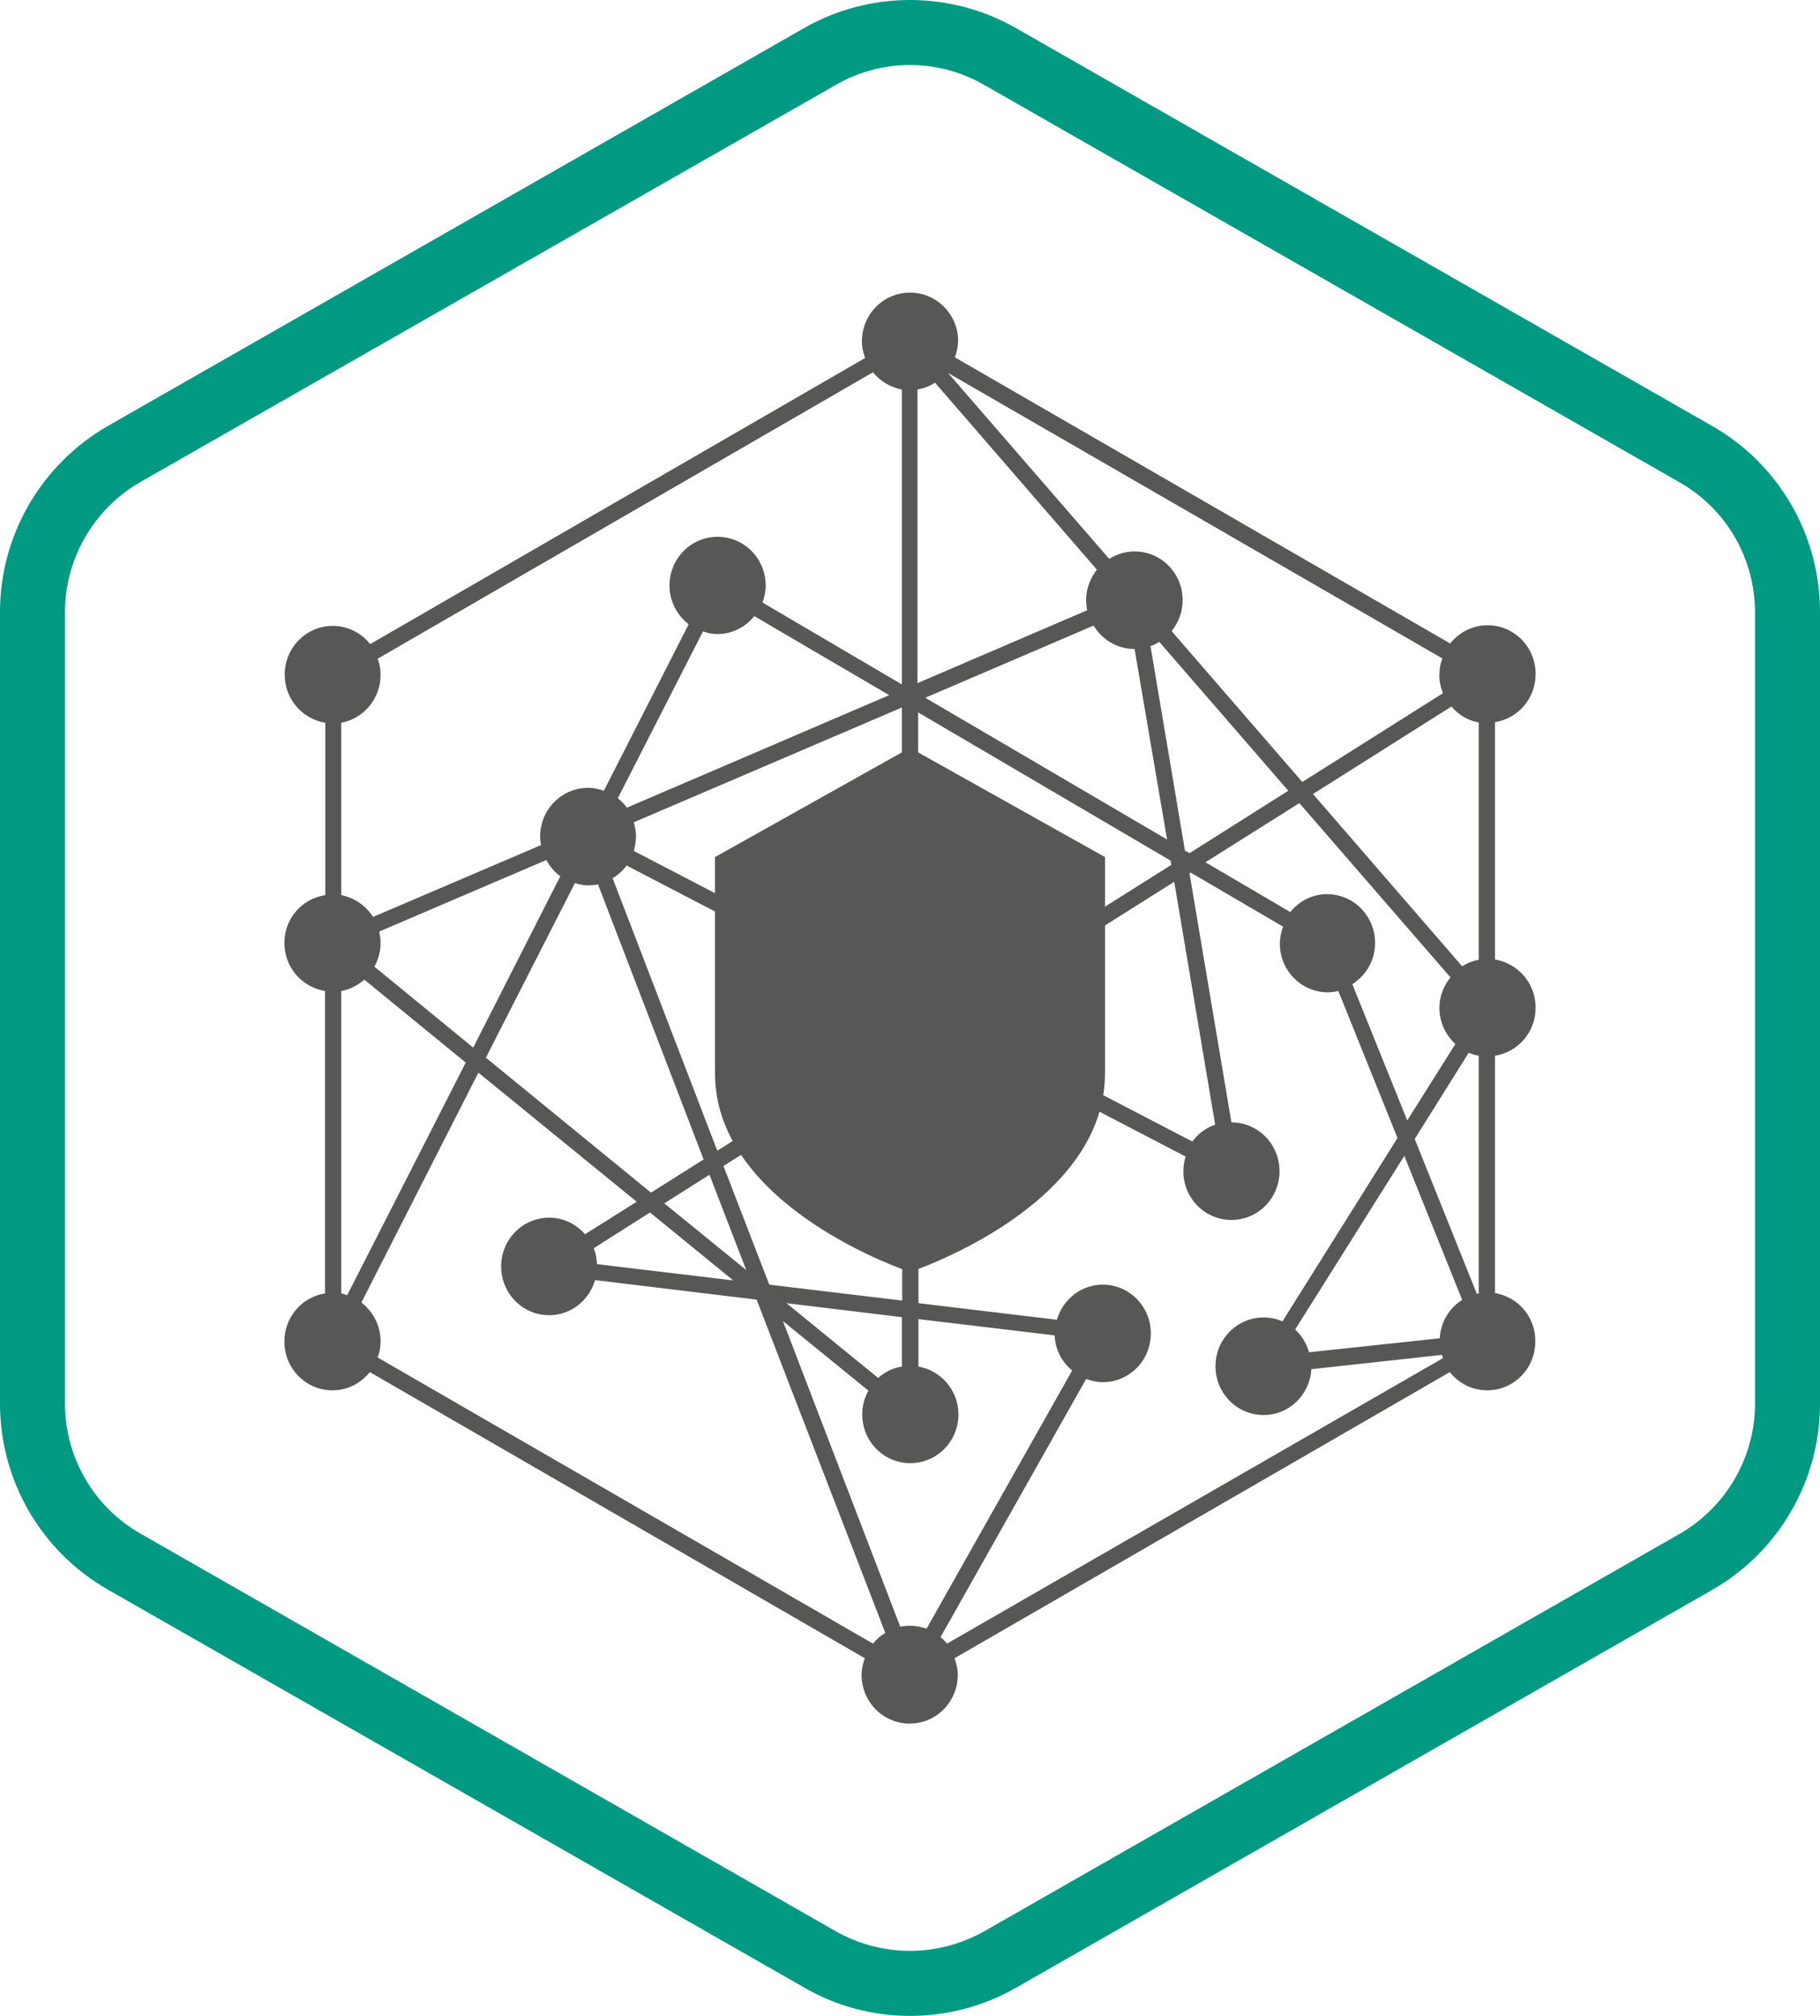 <?xml version="1.0" encoding="utf-8"?>
<!-- Generator: Adobe Illustrator 24.1.3, SVG Export Plug-In . SVG Version: 6.00 Build 0)  -->
<svg version="1.1" xmlns="http://www.w3.org/2000/svg" xmlns:xlink="http://www.w3.org/1999/xlink" x="0px" y="0px"
	 viewBox="0 0 56 62" style="enable-background:new 0 0 56 62;" xml:space="preserve">
<style type="text/css">
	.st0{display:none;}
	.st1{display:inline;fill:#FFFFFF;}
	.st2{display:inline;}
	.st3{clip-path:url(#SVGID_2_);}
	.st4{clip-path:url(#SVGID_4_);fill:#009982;}
	.st5{clip-path:url(#SVGID_4_);fill:#575756;}
	.st6{clip-path:url(#SVGID_6_);}
	.st7{clip-path:url(#SVGID_8_);fill:#009982;}
	.st8{clip-path:url(#SVGID_8_);fill:#575756;}
	.st9{clip-path:url(#SVGID_10_);}
	.st10{clip-path:url(#SVGID_12_);fill:#009982;}
	.st11{clip-path:url(#SVGID_12_);fill:#575756;}
	.st12{fill:#FFFFFF;}
	.st13{clip-path:url(#SVGID_14_);}
	.st14{clip-path:url(#SVGID_16_);fill:#009982;}
	.st15{clip-path:url(#SVGID_16_);fill:#FFFFFF;}
	.st16{clip-path:url(#SVGID_18_);}
	.st17{clip-path:url(#SVGID_20_);fill:#009982;}
	.st18{clip-path:url(#SVGID_20_);fill:#FFFFFF;}
	.st19{clip-path:url(#SVGID_22_);}
	.st20{clip-path:url(#SVGID_24_);fill:#009982;}
	.st21{clip-path:url(#SVGID_24_);fill:#FFFFFF;}
</style>
<g id="back" class="st0">
	<rect x="-72.63" y="-74.62" class="st1" width="515" height="365"/>
	<rect y="-1" class="st1" width="56" height="64"/>
</g>
<g id="icons">
	<g id="Kaspersky_Industrial_CyberSecurity_1_">
		<g>
			<defs>
				<rect id="SVGID_1_" x="0" y="0" width="56" height="62"/>
			</defs>
			<clipPath id="SVGID_2_">
				<use xlink:href="#SVGID_1_"  style="overflow:visible;"/>
			</clipPath>
			<g class="st3">
				<defs>
					<rect id="SVGID_3_" x="0" y="0" width="56" height="62"/>
				</defs>
				<clipPath id="SVGID_4_">
					<use xlink:href="#SVGID_3_"  style="overflow:visible;"/>
				</clipPath>
				<path class="st4" d="M28,2c0.8,0,1.58,0.21,2.28,0.61l21.41,12.23c1.43,0.82,2.31,2.34,2.31,3.99v24.35
					c0,1.64-0.89,3.17-2.31,3.99L30.28,59.4C29.58,59.79,28.8,60,28,60c-0.8,0-1.59-0.21-2.28-0.6L4.31,47.16
					C2.89,46.35,2,44.82,2,43.18V18.82c0-1.64,0.89-3.17,2.31-3.99L25.72,2.61C26.41,2.21,27.2,2,28,2 M28,0
					c-1.13,0-2.26,0.29-3.27,0.87L3.32,13.1C1.27,14.28,0,16.46,0,18.82v24.35c0,2.37,1.27,4.55,3.32,5.72l21.41,12.23
					C25.74,61.71,26.87,62,28,62c1.13,0,2.26-0.29,3.27-0.87L52.68,48.9c2.05-1.17,3.32-3.36,3.32-5.72V18.82
					c0-2.37-1.27-4.55-3.32-5.72L31.27,0.87C30.26,0.29,29.13,0,28,0"/>
				<path class="st5" d="M46,39.77v-7.3c0.71-0.11,1.25-0.73,1.25-1.48c0-0.75-0.54-1.36-1.25-1.48v-7.3
					c0.71-0.11,1.25-0.73,1.25-1.48c0-0.83-0.66-1.5-1.48-1.5c-0.47,0-0.87,0.22-1.15,0.56l-15.24-8.8c0.06-0.16,0.1-0.33,0.1-0.51
					C29.48,9.67,28.82,9,28,9s-1.48,0.67-1.48,1.5c0,0.18,0.04,0.35,0.1,0.51l-15.23,8.8c-0.27-0.34-0.68-0.56-1.15-0.56
					c-0.82,0-1.48,0.67-1.48,1.5c0,0.75,0.54,1.36,1.25,1.48v5.3C9.29,27.64,8.75,28.25,8.75,29c0,0.75,0.54,1.36,1.25,1.48v9.3
					c-0.71,0.11-1.25,0.73-1.25,1.48c0,0.83,0.66,1.5,1.48,1.5c0.47,0,0.87-0.22,1.15-0.56l15.23,8.8c-0.06,0.16-0.1,0.33-0.1,0.51
					c0,0.83,0.66,1.5,1.48,1.5s1.48-0.67,1.48-1.5c0-0.18-0.04-0.35-0.1-0.51l15.24-8.8c0.27,0.34,0.68,0.56,1.15,0.56
					c0.82,0,1.48-0.67,1.48-1.5C47.25,40.5,46.71,39.89,46,39.77 M40.28,41.59c-0.08-0.27-0.23-0.52-0.43-0.7l3.36-5.34l1.78,4.43
					c-0.4,0.25-0.66,0.68-0.69,1.18L40.28,41.59z M40.83,27.5c-0.46,0-0.86,0.22-1.13,0.55l-2.61-1.53l2.89-1.82l4.65,5.36
					c-0.21,0.26-0.34,0.58-0.34,0.94c0,0.44,0.19,0.83,0.49,1.11l-1.48,2.35l-1.69-4.19c0.42-0.27,0.7-0.73,0.7-1.27
					C42.31,28.17,41.65,27.5,40.83,27.5 M36.69,35.11l-7.25-3.77l6.69-4.22l1.26,7.47C37.1,34.69,36.86,34.87,36.69,35.11
					 M32.45,41.07c0.02,0.44,0.22,0.82,0.54,1.08l-4.48,7.94C28.35,50.04,28.18,50,28,50c-0.1,0-0.2,0.01-0.3,0.03l-3.61-9.4
					l2.63,2.14c-0.12,0.22-0.19,0.46-0.19,0.73c0,0.83,0.66,1.5,1.48,1.5s1.48-0.67,1.48-1.5c0-0.74-0.54-1.35-1.23-1.47v-1.46
					L32.45,41.07z M18.37,38.88c-0.01-0.17-0.04-0.34-0.1-0.49L20,37.29l2.56,2.09L18.37,38.88z M10.5,39.78v-9.3
					c0.27-0.05,0.51-0.18,0.71-0.35l3.12,2.55l-3.65,7.16C10.62,39.81,10.56,39.79,10.5,39.78 M11.52,29.73
					c0.12-0.22,0.19-0.46,0.19-0.73c0-0.12-0.02-0.23-0.04-0.35l5.14-2.2c0.11,0.2,0.25,0.37,0.43,0.5l-2.68,5.27L11.52,29.73z
					 M22.08,19.5c0.46,0,0.86-0.22,1.13-0.55l4.15,2.43l-8.07,3.46c-0.08-0.11-0.17-0.2-0.28-0.29l2.62-5.13
					C21.77,19.47,21.92,19.5,22.08,19.5 M27.75,21.76v8.7l-8.25-4.29c0.04-0.14,0.07-0.29,0.07-0.45c0-0.15-0.03-0.29-0.07-0.43
					L27.75,21.76z M27.02,42.38l-2.82-2.3l3.55,0.43v1.52C27.47,42.07,27.22,42.2,27.02,42.38 M19.28,26.62l8.47,4.4v0.79
					l-5.68,3.58l-3.22-8.38C19.02,26.91,19.16,26.78,19.28,26.62 M17.69,27.16c0.13,0.04,0.27,0.07,0.41,0.07
					c0.1,0,0.2-0.01,0.3-0.03l3.25,8.46l-1.62,1.02l-5.08-4.15L17.69,27.16z M20.44,37.01l1.39-0.88l1.13,2.93L20.44,37.01z
					 M22.26,35.86l5.5-3.46v7.6l-4.09-0.49L22.26,35.86z M28.77,11.77l4.98,5.75c-0.2,0.26-0.33,0.58-0.33,0.93
					c0,0.11,0.01,0.21,0.03,0.32l-5.22,2.24v-9.03C28.44,11.94,28.62,11.87,28.77,11.77 M34.91,19.96
					C34.91,19.96,34.91,19.96,34.91,19.96l1,5.86l-7.44-4.36l5.18-2.22C33.91,19.67,34.37,19.96,34.91,19.96 M28.25,31.28l0.19,0.1
					l-0.19,0.12V31.28z M28.25,30.72v-8.81l7.77,4.56l0.02,0.13l-7.11,4.48L28.25,30.72z M35.4,19.87c0.1-0.03,0.19-0.08,0.27-0.13
					l3.97,4.58l-3.04,1.92l-0.14-0.08L35.4,19.87z M45.5,22.22v7.3c-0.18,0.03-0.35,0.1-0.51,0.2l-4.59-5.3l4.26-2.69
					C44.88,21.99,45.17,22.16,45.5,22.22 M45.5,32.47v7.31c-0.02,0-0.04,0.01-0.06,0.01l-1.91-4.76l1.66-2.65
					C45.29,32.42,45.39,32.45,45.5,32.47 M44.4,21.32l-4.33,2.73l-4.02-4.64c0.21-0.26,0.34-0.59,0.34-0.95
					c0-0.83-0.66-1.5-1.48-1.5c-0.29,0-0.56,0.09-0.78,0.23l-4.96-5.72l15.21,8.78c-0.06,0.16-0.09,0.32-0.09,0.5
					C44.28,20.95,44.33,21.14,44.4,21.32 M26.86,11.45c0.22,0.27,0.53,0.46,0.89,0.53v9.07l-4.29-2.52c0.06-0.16,0.1-0.34,0.1-0.52
					c0-0.83-0.66-1.5-1.48-1.5c-0.82,0-1.48,0.67-1.48,1.5c0,0.49,0.24,0.92,0.59,1.19l-2.61,5.12c-0.15-0.05-0.31-0.09-0.48-0.09
					c-0.82,0-1.48,0.67-1.48,1.5c0,0.09,0.01,0.17,0.03,0.26l-5.17,2.21c-0.22-0.34-0.57-0.59-0.98-0.67v-5.3
					c0.69-0.13,1.21-0.74,1.21-1.47c0-0.18-0.03-0.35-0.09-0.5L26.86,11.45z M11.62,41.75c0.06-0.16,0.09-0.33,0.09-0.5
					c0-0.49-0.24-0.92-0.59-1.19l3.6-7.07l4.87,3.97l-1.59,1c-0.27-0.31-0.66-0.51-1.1-0.51c-0.82,0-1.48,0.67-1.48,1.5
					c0,0.83,0.66,1.5,1.48,1.5c0.67,0,1.23-0.46,1.41-1.08l4.97,0.6l3.96,10.25c-0.15,0.09-0.27,0.2-0.38,0.33L11.62,41.75z
					 M29.14,50.55c-0.06-0.08-0.13-0.14-0.2-0.2l4.48-7.94c0.16,0.06,0.33,0.1,0.51,0.1c0.82,0,1.48-0.67,1.48-1.5
					c0-0.83-0.66-1.5-1.48-1.5c-0.67,0-1.23,0.46-1.41,1.08l-4.26-0.51v-7.98l0.7-0.44l7.52,3.91c-0.04,0.14-0.07,0.29-0.07,0.45
					c0,0.83,0.66,1.5,1.48,1.5c0.82,0,1.48-0.67,1.48-1.5c0-0.83-0.66-1.5-1.48-1.5h0l-1.29-7.66l0.04-0.02l2.84,1.66
					c-0.06,0.16-0.1,0.34-0.1,0.52c0,0.83,0.66,1.5,1.48,1.5c0.11,0,0.22-0.02,0.32-0.04l1.82,4.52l-3.54,5.64
					c-0.18-0.08-0.37-0.12-0.58-0.12c-0.82,0-1.48,0.67-1.48,1.5c0,0.83,0.66,1.5,1.48,1.5c0.79,0,1.42-0.62,1.47-1.41l4.02-0.44
					c0.01,0.03,0.02,0.07,0.03,0.1L29.14,50.55z"/>
				<path class="st5" d="M28,23l-6,3.36v6.65c0,4.14,6,6.11,6,6.11s6-1.97,6-6.11v-6.65L28,23z"/>
			</g>
		</g>
	</g>
</g>
</svg>
